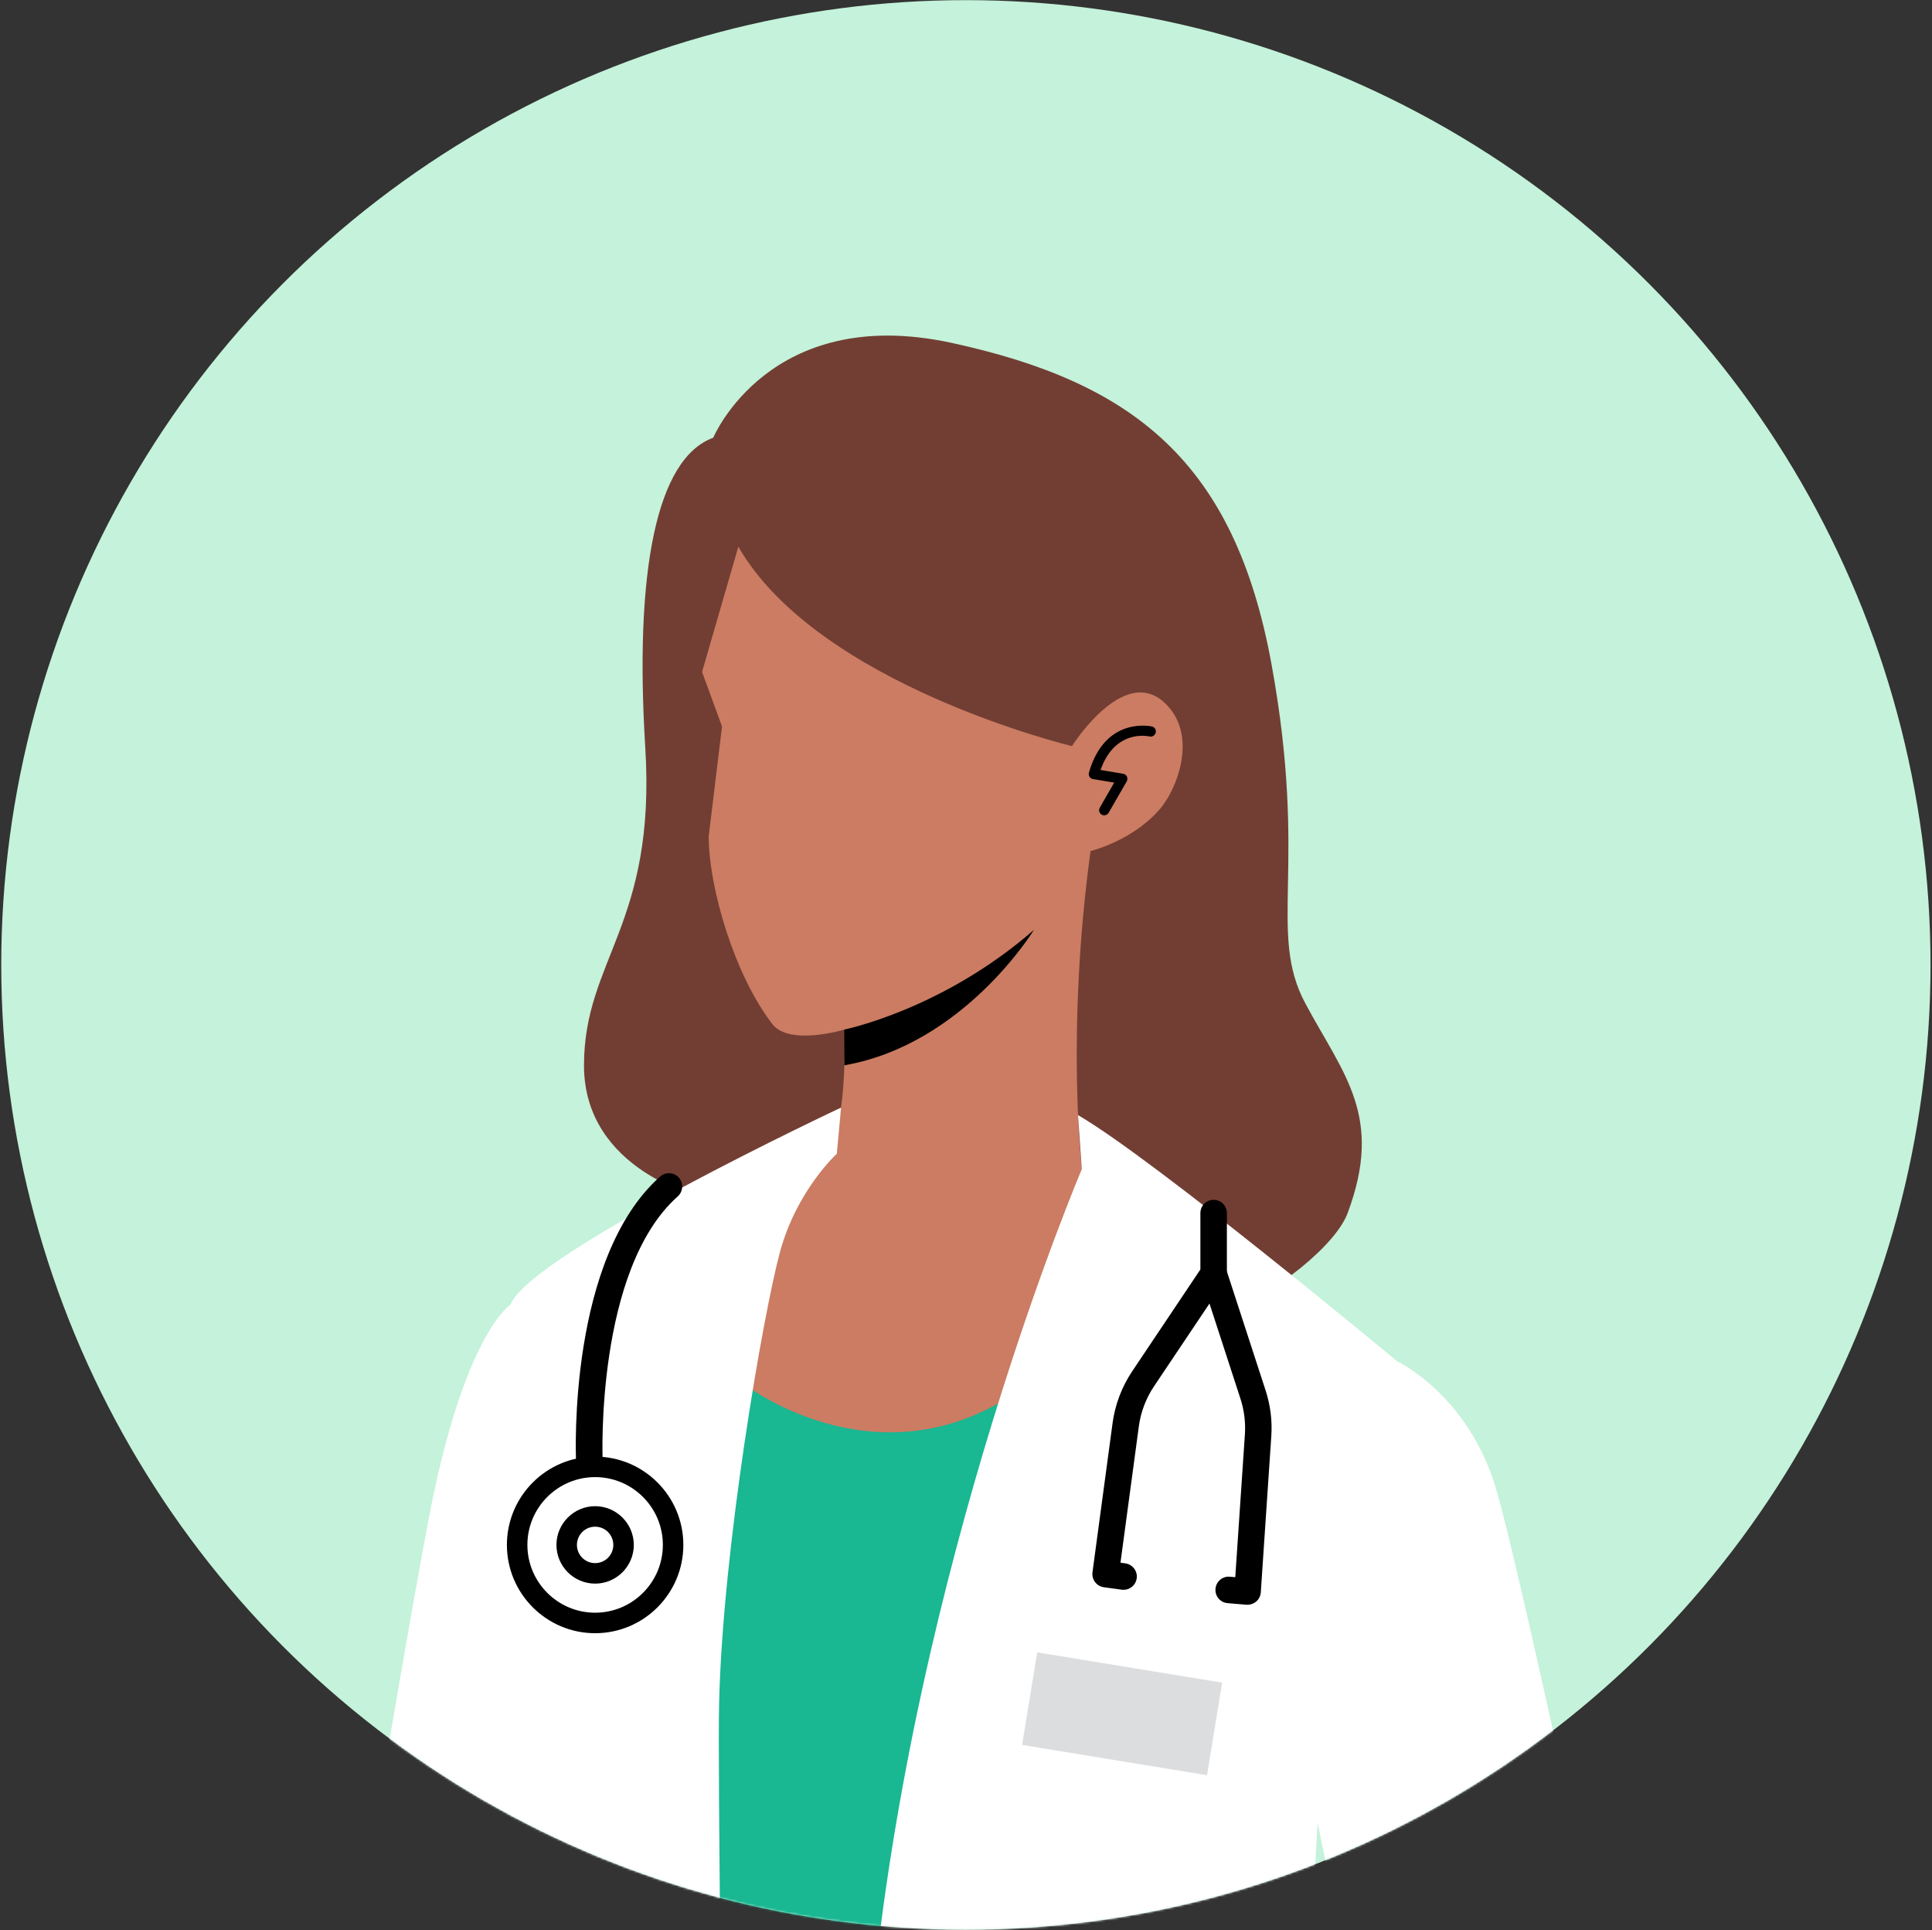<svg width="904" height="903" viewBox="0 0 904 903" fill="none" xmlns="http://www.w3.org/2000/svg">
<rect x="0" y="0" width="904" height="903" fill="#333333" stroke="none"/>
<circle cx="451.947" cy="451.426" r="451.365" fill="#C4F2DA"/>
<mask id="mask0_2462_27151" style="mask-type:alpha" maskUnits="userSpaceOnUse" x="0" y="0" width="904" height="903">
<circle cx="451.947" cy="451.426" r="451.365" fill="#F7F5F4"/>
</mask>
<g mask="url(#mask0_2462_27151)">
<path d="M348.089 647.494L493.165 651.712L467.298 1106.88C467.298 1106.88 336.395 1127.6 304.62 1091.33C272.845 1055.06 348.131 647.536 348.131 647.536L348.089 647.494Z" fill="#19B792"/>
<path d="M333.751 204.734C333.751 204.734 360.031 141.92 445.233 160.404C530.435 178.889 577.704 216.065 594.976 310.886C612.248 405.665 592.91 436.1 610.802 469.472C628.694 502.843 647.537 522.237 630.554 567.56C619.811 596.258 525.601 657.832 447.547 628.637C369.493 599.442 328.503 560.199 328.503 560.199C328.503 560.199 273.258 547.917 273.258 498.418C273.258 448.92 307.057 432.503 301.934 349.798C296.81 266.928 307.224 214.41 333.751 204.775V204.734Z" fill="#723E33"/>
<path d="M238.92 610.318C238.92 610.318 216.939 623.716 200.328 711.838C190.742 762.702 176.527 847.267 166.156 909.709C157.52 961.979 160.412 1015.49 174.626 1066.52L224.458 1245.45L256.441 1013.21L238.88 610.36L238.92 610.318Z" fill="white"/>
<path d="M345.486 255.722L328.504 314.359L337.841 339.874L331.603 391.275C331.603 415.135 343.627 456.115 361.395 479.107C369.328 489.404 394.987 481.712 394.987 481.712C394.987 481.712 398.873 549.944 373.502 555.154C373.502 555.154 349.866 615.777 348.131 647.535C348.131 647.535 407.549 693.726 471.595 653.904L506.221 547.09C506.221 547.09 498.701 482.994 510.27 398.139C510.27 398.139 529.733 393.508 542.667 378.58C550.435 369.606 559.525 346.738 547.666 331.769C527.998 306.999 501.595 349.054 501.595 349.054C501.595 349.054 382.881 320.604 345.486 255.804V255.722Z" fill="#CB7C62"/>
<path d="M393.54 518.185L391.557 539.77C391.557 539.77 372.839 556.725 364.947 585.754C357.096 614.784 338.171 723.83 336.477 796.817C335.072 857.15 344.948 1454.86 348.419 1660.96C349.039 1696.52 316.437 1723.36 281.687 1715.96L136.447 1685.11C136.447 1685.11 248.549 1066.43 244.376 1027.98C240.203 989.519 229.542 634.261 238.88 610.318C248.218 586.375 393.5 518.185 393.5 518.185H393.54Z" fill="white"/>
<path d="M504.402 521.617L506.18 547.008C506.18 547.008 427.217 731.853 407.631 941.096C407.631 941.096 421.267 1458.04 436.803 1658.31C439.902 1698.46 475.189 1728.28 515.269 1724.64C592.703 1717.61 713.524 1704.46 767.447 1687.17C767.447 1687.17 604.605 1057.21 607.745 1004.12C610.844 951.02 616.546 852.643 616.546 852.643L653.94 637.032C653.94 637.032 540.269 542.417 504.362 521.659L504.402 521.617Z" fill="white"/>
<path d="M653.983 636.99C653.983 636.99 687.163 652.621 700.137 696.868C708.98 727.014 737.366 857.522 754.555 937.705C763.522 979.512 760.794 1022.93 746.663 1063.29L682.947 1245.45L575.846 1158.48L644.066 985.797L594.936 748.642L653.94 636.99H653.983Z" fill="white"/>
<path d="M394.986 481.671C394.986 481.671 440.935 472.449 483.784 435.025C483.784 435.025 451.142 488.577 395.111 498.377L394.986 481.629V481.671Z" fill="black"/>
<path d="M516.677 381.433C516.264 381.433 515.85 381.35 515.478 381.102C514.322 380.44 513.95 378.951 514.611 377.835L521.346 366.132L511.429 364.478C510.768 364.354 510.148 363.982 509.817 363.403C509.445 362.824 509.363 362.121 509.529 361.459C517.132 334.828 538.823 339.832 539.03 339.873C540.311 340.204 541.097 341.486 540.767 342.768C540.436 344.05 539.155 344.836 537.874 344.546C537.171 344.381 521.76 340.99 514.942 360.219L525.518 361.997C526.303 362.121 526.965 362.617 527.295 363.32C527.626 364.023 527.585 364.85 527.213 365.553L518.743 380.233C518.288 381.019 517.503 381.433 516.677 381.433V381.433Z" fill="black"/>
<path d="M485.325 773.031L478.248 816.33L564.779 830.496L571.857 787.197L485.325 773.031Z" fill="#DCDDDE"/>
<path d="M525.765 743.762C525.476 743.762 525.229 743.762 524.94 743.721L516.511 742.563C513.123 742.108 510.726 738.965 511.18 735.574L520.6 665.647C521.757 657.129 524.897 648.858 529.649 641.704L561.672 593.901V567.518C561.672 564.086 564.441 561.315 567.87 561.315C571.3 561.315 574.068 564.086 574.068 567.518V595.762C574.068 597.003 573.697 598.202 573.035 599.236L539.939 648.61C536.22 654.193 533.741 660.644 532.873 667.302L524.278 731.067L526.55 731.398C529.939 731.853 532.335 734.995 531.881 738.386C531.468 741.488 528.782 743.762 525.765 743.762V743.762Z" fill="black"/>
<path d="M583.779 750.751C583.779 750.751 583.449 750.751 583.242 750.751L574.399 750.006C570.969 749.717 568.45 746.74 568.74 743.307C569.029 739.875 572.044 737.311 575.432 737.642L577.994 737.849L582.498 671.023C582.869 665.358 582.167 659.776 580.432 654.4L562.003 597.788C560.929 594.522 562.705 591.048 565.969 589.973C569.234 588.898 572.705 590.676 573.78 593.943L592.208 650.554C594.439 657.46 595.349 664.614 594.853 671.85L589.936 744.961C589.812 746.616 589.069 748.146 587.788 749.262C586.672 750.213 585.226 750.751 583.738 750.751H583.779Z" fill="black"/>
<path d="M275.737 689.549C272.432 689.549 269.705 686.944 269.539 683.595C269.374 679.749 265.945 588.608 308.876 550.44C311.438 548.166 315.364 548.372 317.637 550.936C319.909 553.5 319.661 557.429 317.14 559.703C278.589 593.984 281.935 682.189 281.976 683.057C282.141 686.489 279.457 689.384 276.068 689.508C275.986 689.508 275.902 689.508 275.778 689.508L275.737 689.549Z" fill="black"/>
<path d="M278.465 764.066C255.698 764.066 237.186 745.54 237.186 722.755C237.186 699.97 255.698 681.444 278.465 681.444C301.233 681.444 319.743 699.97 319.743 722.755C319.743 745.54 301.233 764.066 278.465 764.066ZM278.465 691.038C260.987 691.038 246.771 705.263 246.771 722.755C246.771 740.247 260.987 754.473 278.465 754.473C295.944 754.473 310.158 740.247 310.158 722.755C310.158 705.263 295.944 691.038 278.465 691.038Z" fill="black"/>
<path d="M278.465 740.867C268.466 740.867 260.365 732.721 260.365 722.755C260.365 712.789 268.507 704.643 278.465 704.643C288.423 704.643 296.563 712.789 296.563 722.755C296.563 732.721 288.464 740.867 278.465 740.867ZM278.465 714.236C273.754 714.236 269.953 718.041 269.953 722.755C269.953 727.469 273.754 731.274 278.465 731.274C283.175 731.274 286.975 727.469 286.975 722.755C286.975 718.041 283.175 714.236 278.465 714.236Z" fill="black"/>
</g>
</svg>
